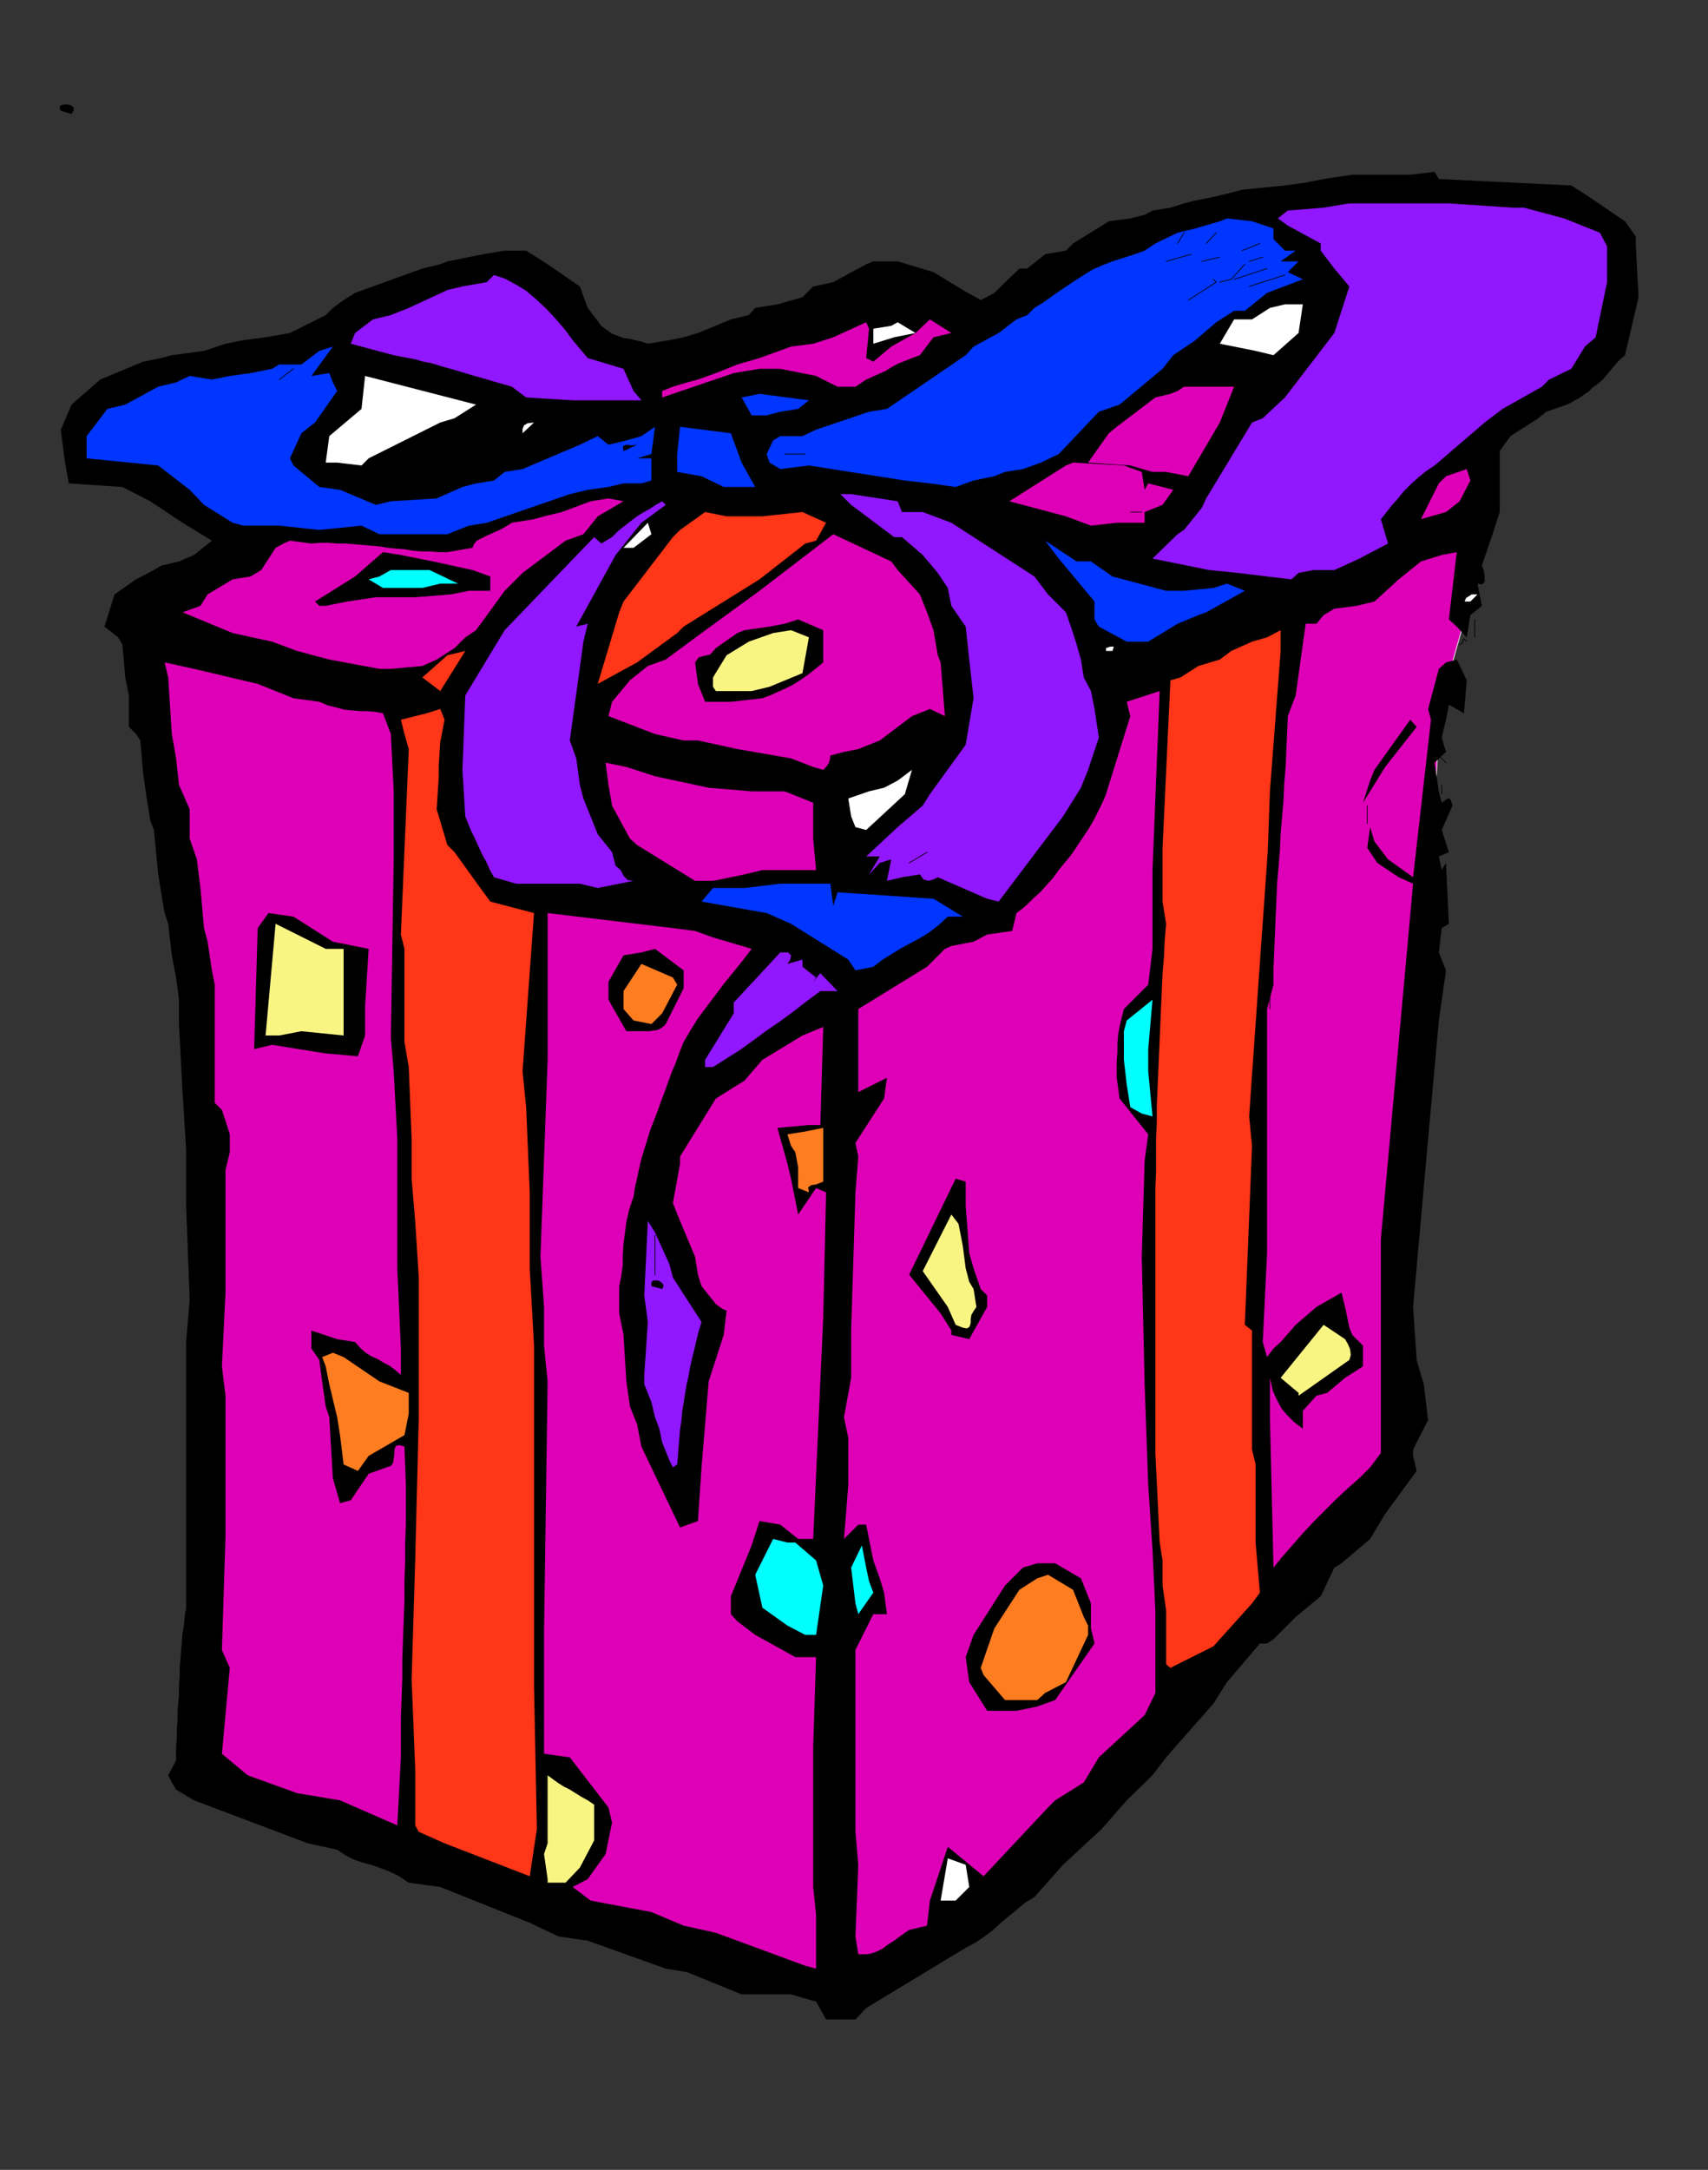 <?xml version="1.0" encoding="UTF-8" standalone="no"?>
<svg
   xmlns:dc="http://purl.org/dc/elements/1.1/"
   xmlns:cc="http://creativecommons.org/ns#"
   xmlns:rdf="http://www.w3.org/1999/02/22-rdf-syntax-ns#"
   xmlns:svg="http://www.w3.org/2000/svg"
   xmlns="http://www.w3.org/2000/svg"
   xmlns:sodipodi="http://sodipodi.sourceforge.net/DTD/sodipodi-0.dtd"
   xmlns:inkscape="http://www.inkscape.org/namespaces/inkscape"
   version="1.0"
   width="60.604mm"
   height="76.962mm"
   id="svg177"
   sodipodi:docname="AD003763.WMF">
  <rect width="100%" height="100%" fill="#333333" stroke="none"/>
  <sodipodi:namedview
     pagecolor="#ffffff"
     bordercolor="#666666"
     borderopacity="1"
     objecttolerance="10"
     gridtolerance="10"
     guidetolerance="10"
     inkscape:pageopacity="0"
     inkscape:pageshadow="2"
     inkscape:window-width="640"
     inkscape:window-height="480"
     id="namedview179" />
  <defs
     id="defs3">
    <pattern
       id="WMFhbasepattern"
       patternUnits="userSpaceOnUse"
       width="6"
       height="6"
       x="0"
       y="0" />
  </defs>
  <path
     style="fill:#de00b6;fill-rule:evenodd;fill-opacity:1;stroke:none;"
     d="  M 170.4,81.792   L 158.4,225.792   L 182.4,201.696   L 187.68,192.48   L 193.152,94.56   L 196.224,83.712   L 196.224,69.024   L 193.824,69.984   L 170.4,81.792  z "
     id="path5" />
  <path
     style="fill:none;stroke:#ffffff;stroke-width:0.096px;stroke-linecap:round;stroke-linejoin:round;stroke-miterlimit:4;stroke-dasharray:none;stroke-opacity:1;"
     d="  M 170.4,81.792   L 158.4,225.792   L 182.4,201.696   L 187.68,192.48   L 193.152,94.56   L 196.224,83.712   L 196.224,69.024   L 193.824,69.984   L 170.4,81.792  "
     id="path7" />
  <path
     style="fill:#000000;fill-rule:evenodd;fill-opacity:1;stroke:none;"
     d="  M 110.784,270.72   L 109.44,268.32   L 106.08,267.36   L 99.456,267.36   L 92.16,264.384   L 89.28,263.904   L 78.816,260.16   L 74.88,259.584   L 71.04,257.76   L 62.4,254.304   L 59.04,252.96   L 54.816,252.384   L 53.376,251.424   L 52.128,250.848   L 50.88,250.368   L 49.728,249.984   L 48.672,249.696   L 47.52,249.312   L 46.368,248.736   L 45.216,247.968   L 41.28,247.104   L 26.016,241.344   L 23.616,239.904   L 23.04,238.944   L 22.56,237.984   L 23.616,235.968   L 23.616,234.144   L 23.712,232.992   L 23.712,231.84   L 23.808,230.592   L 23.808,229.44   L 23.904,228.288   L 24,227.136   L 24,225.888   L 24.096,224.736   L 24.096,223.584   L 24.192,222.432   L 24.288,221.28   L 24.384,220.128   L 24.48,218.976   L 24.672,217.824   L 24.768,216.672   L 24.96,215.52   L 24.96,202.368   L 24.96,195.744   L 24.96,179.904   L 25.44,174.24   L 24.96,161.664   L 24.96,154.08   L 24.48,146.4   L 24,137.28   L 24,134.016   L 23.616,131.04   L 23.04,128.064   L 22.56,123.84   L 22.08,122.4   L 21.6,119.616   L 21.216,117.216   L 20.64,111.264   L 20.16,110.016   L 19.68,107.04   L 19.2,103.68   L 18.816,99.264   L 18.24,98.4   L 17.28,97.44   L 17.28,93.216   L 16.8,90.816   L 16.416,86.4   L 15.84,85.44   L 14.016,84   L 15.36,79.68   L 18.24,77.664   L 20.64,76.416   L 21.6,75.84   L 24,75.264   L 26.016,74.4   L 28.416,72.48   L 24.48,70.08   L 20.16,67.2   L 16.416,65.28   L 9.216,64.8   L 8.64,61.44   L 8.16,57.6   L 9.6,54.24   L 13.44,50.88   L 19.2,48.48   L 21.6,48   L 23.04,47.616   L 27.36,47.04   L 30.24,46.08   L 32.64,45.6   L 35.616,45.216   L 38.88,44.64   L 43.68,42.24   L 44.64,41.28   L 46.08,40.224   L 47.616,39.264   L 56.64,36   L 59.04,35.424   L 60,35.04   L 62.88,34.464   L 64.8,34.08   L 67.68,33.6   L 70.56,33.6   L 73.44,35.424   L 77.76,38.4   L 78.816,41.28   L 80.64,43.68   L 81.408,44.256   L 82.08,44.736   L 82.848,45.024   L 83.616,45.312   L 84.384,45.408   L 85.152,45.6   L 86.016,45.792   L 86.88,46.08   L 89.76,45.6   L 91.68,45.216   L 93.6,44.64   L 98.016,42.816   L 100.416,42.24   L 101.28,41.28   L 104.256,40.8   L 107.616,39.84   L 109.056,38.4   L 111.744,37.824   L 116.16,35.424   L 117.12,35.04   L 120.384,35.04   L 125.184,36.48   L 129.12,38.88   L 131.52,40.224   L 133.344,39.264   L 136.704,36   L 137.76,36   L 140.16,34.08   L 142.944,33.6   L 143.904,32.64   L 148.704,29.664   L 151.584,29.28   L 153.504,28.8   L 154.56,28.224   L 156.96,27.84   L 158.784,27.264   L 160.32,26.88   L 162.72,26.4   L 165.12,25.824   L 166.56,25.44   L 172.32,24.864   L 175.104,24.48   L 177.504,24   L 181.344,23.424   L 189.12,23.424   L 192.384,23.04   L 192.96,24   L 210.72,24.864   L 213.12,26.4   L 217.92,29.664   L 219.36,31.68   L 219.36,32.64   L 219.744,39.84   L 217.92,47.616   L 216.96,48.48   L 214.944,50.88   L 214.272,51.456   L 213.6,51.936   L 213.024,52.512   L 212.448,52.896   L 211.776,53.376   L 211.2,53.664   L 210.72,53.952   L 210.144,54.24   L 207.36,55.2   L 206.304,56.064   L 202.56,58.464   L 201.12,60.48   L 201.12,68.64   L 200.16,71.616   L 198.72,75.84   L 198.912,76.224   L 199.008,76.704   L 199.104,77.184   L 199.104,77.568   L 199.104,77.952   L 198.912,78.24   L 198.624,78.336   L 198.144,78.24   L 198.72,81.216   L 197.184,82.464   L 196.704,85.44   L 195.36,84   L 194.304,83.04   L 195.36,74.016   L 193.344,74.4   L 190.56,75.264   L 187.584,77.664   L 184.32,80.64   L 181.92,81.216   L 178.944,81.6   L 177.504,82.464   L 176.544,83.616   L 175.104,83.616   L 173.76,93.216   L 172.704,96   L 172.608,98.208   L 172.512,100.512   L 172.416,102.72   L 172.224,105.024   L 172.128,107.232   L 171.936,109.536   L 171.744,111.744   L 171.648,113.952   L 171.456,116.256   L 171.264,118.464   L 171.168,120.768   L 171.072,122.976   L 170.976,125.28   L 170.88,127.488   L 170.784,129.792   L 170.784,132   L 169.92,135.264   L 169.92,148.416   L 169.92,168   L 169.344,179.904   L 169.92,181.92   L 170.784,180.768   L 171.744,179.904   L 173.76,177.6   L 176.544,175.2   L 179.904,173.28   L 180.384,175.2   L 180.96,177.984   L 181.344,178.944   L 182.784,180.384   L 182.784,183.168   L 180.384,184.704   L 177.984,186.72   L 176.544,187.104   L 174.72,189.12   L 174.72,191.52   L 173.568,190.656   L 172.704,189.792   L 171.936,188.928   L 171.456,188.064   L 171.072,187.296   L 170.688,186.432   L 170.496,185.568   L 170.304,184.704   L 170.304,186.72   L 170.304,189.984   L 170.784,210.144   L 172.032,208.608   L 173.376,207.072   L 174.72,205.536   L 176.16,204   L 177.6,202.56   L 179.136,201.024   L 180.672,199.584   L 182.304,198.144   L 183.744,196.704   L 185.184,194.784   L 185.184,192.384   L 185.184,184.704   L 185.184,180.384   L 185.184,166.08   L 189.504,118.464   L 187.584,117.6   L 184.704,115.68   L 183.36,113.664   L 183.744,110.88   L 184.32,112.8   L 186.144,115.2   L 189.504,117.6   L 191.904,96.48   L 191.52,95.04   L 192.96,89.664   L 193.92,88.8   L 195.36,88.416   L 196.704,91.2   L 196.32,95.616   L 194.304,94.464   L 193.92,96.48   L 193.344,98.88   L 193.92,100.8   L 192.384,102.24   L 192.96,106.08   L 193.344,107.616   L 194.112,107.04   L 194.4,107.04   L 194.592,107.328   L 194.784,108   L 193.344,111.264   L 194.304,114.24   L 192.96,114.816   L 193.344,116.64   L 193.92,115.68   L 194.304,123.84   L 193.344,124.416   L 192.96,127.68   L 193.92,130.08   L 192.96,136.8   L 191.52,152.64   L 189.504,175.2   L 189.984,182.304   L 190.56,184.32   L 190.944,185.568   L 191.52,190.368   L 189.504,194.304   L 189.504,195.168   L 189.984,197.184   L 185.76,202.944   L 183.744,206.304   L 179.904,209.568   L 178.944,210.144   L 177.12,213.984   L 173.76,216.768   L 170.784,219.744   L 169.92,220.32   L 168.96,220.32   L 164.544,225.504   L 162.72,228.384   L 156.384,235.584   L 154.56,237.984   L 151.104,241.344   L 147.744,245.184   L 142.56,249.984   L 138.72,254.304   L 137.472,255.072   L 136.32,256.032   L 135.264,256.896   L 134.112,257.856   L 133.056,258.816   L 131.904,259.68   L 130.752,260.448   L 129.504,261.12   L 127.104,262.56   L 116.16,269.184   L 114.72,270.72   L 110.784,270.72  z "
     id="path9" />
  <path
     style="fill:#de00b6;fill-rule:evenodd;fill-opacity:1;stroke:none;"
     d="  M 108,263.52   L 96,259.104   L 91.68,258.144   L 87.36,256.32   L 79.2,254.784   L 76.8,252.96   L 78.816,251.904   L 81.216,248.544   L 82.08,244.32   L 81.6,242.304   L 76.416,235.584   L 72.96,235.104   L 72.96,232.32   L 72.96,227.52   L 72.96,218.784   L 73.44,185.184   L 72.96,180.384   L 72.96,175.2   L 72.48,168.48   L 73.44,142.08   L 73.44,139.68   L 73.44,122.4   L 90.24,124.416   L 93.216,124.8   L 95.616,125.664   L 100.8,127.2   L 99.552,128.832   L 98.304,130.368   L 97.056,131.904   L 95.904,133.44   L 94.752,134.976   L 93.6,136.512   L 92.64,138.048   L 91.68,139.68   L 91.104,141.12   L 90.624,142.464   L 90.048,143.808   L 89.568,145.152   L 89.088,146.496   L 88.608,147.744   L 88.128,149.088   L 87.648,150.336   L 87.168,151.584   L 86.784,152.832   L 86.4,154.08   L 86.016,155.328   L 85.728,156.576   L 85.44,157.92   L 85.152,159.168   L 84.96,160.416   L 84.384,162.144   L 84,163.776   L 83.808,165.312   L 83.616,166.752   L 83.52,168.192   L 83.52,169.536   L 83.328,170.976   L 83.04,172.416   L 83.04,176.064   L 83.616,178.944   L 84,185.184   L 84.48,188.544   L 85.44,190.944   L 86.016,193.92   L 91.2,204.768   L 93.6,203.904   L 94.08,196.704   L 95.04,185.184   L 97.056,178.944   L 97.44,175.68   L 97.152,175.584   L 96.768,175.392   L 96.384,175.104   L 96,174.816   L 94.08,172.416   L 93.6,170.88   L 93.216,168.48   L 91.2,163.68   L 90.24,161.28   L 91.2,156   L 91.2,155.04   L 96,147.264   L 99.84,144.864   L 102.24,142.08   L 107.616,138.816   L 110.4,137.664   L 110.016,150.816   L 108.48,150.816   L 104.256,151.2   L 105.6,156   L 106.08,158.016   L 107.04,162.816   L 109.44,159.264   L 110.784,159.84   L 110.4,176.64   L 109.056,206.304   L 107.04,206.304   L 104.64,204.384   L 101.856,203.904   L 100.8,207.168   L 98.016,213.984   L 98.016,216.384   L 98.88,217.344   L 101.28,219.168   L 106.656,222.144   L 109.44,222.144   L 109.056,234.144   L 109.056,235.968   L 109.056,245.568   L 109.056,249.504   L 109.056,252.96   L 109.44,256.704   L 109.44,263.904   L 108,263.52  z "
     id="path11" />
  <path
     style="fill:#de00b6;fill-rule:evenodd;fill-opacity:1;stroke:none;"
     d="  M 115.104,261.984   L 114.72,259.584   L 115.104,249.984   L 114.72,245.568   L 114.72,239.52   L 114.72,227.52   L 114.72,221.184   L 117.12,216.384   L 118.944,216.384   L 118.56,213.504   L 117.984,211.584   L 117.12,209.184   L 116.544,206.304   L 116.16,204.384   L 115.104,204.384   L 113.184,206.304   L 113.76,199.104   L 113.76,192.768   L 113.184,189.984   L 114.144,184.704   L 114.144,178.368   L 114.72,159.84   L 115.104,155.04   L 114.72,153.216   L 118.56,147.264   L 118.944,144.48   L 115.104,146.4   L 115.104,141.6   L 115.104,135.264   L 124.32,129.6   L 126.72,127.2   L 127.584,126.816   L 130.56,126.24   L 132.384,125.28   L 135.744,124.8   L 136.32,122.4   L 137.088,121.824   L 137.856,121.152   L 138.624,120.384   L 139.488,119.616   L 140.352,118.656   L 141.216,117.696   L 141.984,116.64   L 142.848,115.584   L 143.712,114.528   L 144.48,113.376   L 145.248,112.224   L 146.016,111.072   L 146.688,109.92   L 147.264,108.768   L 147.84,107.616   L 148.32,106.464   L 151.584,96   L 151.104,94.08   L 155.52,92.64   L 154.56,116.64   L 154.56,125.664   L 154.56,128.064   L 154.56,127.2   L 153.984,132   L 152.544,133.44   L 150.72,135.264   L 150.432,136.416   L 150.144,137.568   L 149.952,138.72   L 149.856,139.872   L 149.856,141.12   L 149.76,142.272   L 149.76,143.424   L 149.76,144.48   L 150.144,147.264   L 153.984,152.064   L 153.504,155.616   L 153.12,168.48   L 153.504,185.568   L 153.984,199.104   L 154.56,207.744   L 154.944,215.904   L 154.944,218.784   L 154.944,226.944   L 153.504,229.92   L 147.36,235.584   L 145.344,238.944   L 141.504,241.344   L 140.544,242.304   L 131.904,251.52   L 127.584,247.968   L 127.104,247.584   L 124.704,254.784   L 124.32,258.144   L 121.92,258.72   L 121.344,259.104   L 120.672,259.584   L 119.904,260.16   L 119.136,260.64   L 118.368,261.216   L 117.6,261.6   L 116.832,261.888   L 116.16,261.984   L 115.104,261.984  z "
     id="path13" />
  <path
     style="fill:#ffffff;fill-rule:evenodd;fill-opacity:1;stroke:none;"
     d="  M 126.144,254.784   L 127.104,249.12   L 129.504,249.984   L 129.984,252.96   L 128.16,254.784   L 126.144,254.784  z "
     id="path15" />
  <path
     style="fill:#f9f583;fill-rule:evenodd;fill-opacity:1;stroke:none;"
     d="  M 73.44,252.384   L 73.44,251.904   L 72.96,248.544   L 73.44,247.104   L 73.44,237.984   L 74.208,238.56   L 74.88,239.04   L 75.648,239.52   L 76.416,239.904   L 77.184,240.384   L 77.952,240.864   L 78.816,241.344   L 79.68,241.92   L 79.68,246.72   L 77.76,250.368   L 75.84,252.384   L 73.44,252.384  z "
     id="path17" />
  <path
     style="fill:#ff3617;fill-rule:evenodd;fill-opacity:1;stroke:none;"
     d="  M 71.04,251.52   L 59.616,247.104   L 56.16,245.568   L 55.68,244.704   L 55.68,237.12   L 55.2,225.12   L 55.68,209.184   L 56.16,189.984   L 56.16,178.368   L 56.16,171.264   L 55.68,163.68   L 55.2,158.016   L 55.2,152.64   L 54.816,143.04   L 54.24,139.68   L 54.24,130.464   L 54.24,127.2   L 53.76,125.28   L 54.816,100.416   L 54.24,98.4   L 53.76,96.48   L 57.216,95.616   L 59.04,95.04   L 59.616,96.48   L 59.328,98.016   L 59.04,99.456   L 58.944,100.992   L 58.848,102.528   L 58.848,104.064   L 58.752,105.504   L 58.656,107.04   L 58.56,108.48   L 60,113.28   L 60.96,114.24   L 64.416,119.04   L 65.76,120.864   L 71.616,122.4   L 70.08,143.616   L 70.56,148.416   L 71.04,159.84   L 71.04,164.64   L 71.04,170.016   L 71.616,180.384   L 71.616,197.184   L 71.616,208.32   L 71.616,225.984   L 72,245.184   L 71.04,251.52  z "
     id="path19" />
  <path
     style="fill:#de00b6;fill-rule:evenodd;fill-opacity:1;stroke:none;"
     d="  M 53.28,244.704   L 45.6,241.344   L 39.84,240.384   L 33.216,237.984   L 29.76,235.104   L 30.816,223.584   L 29.76,221.184   L 30.24,205.92   L 30.24,197.568   L 30.24,187.104   L 29.76,183.168   L 30.24,173.28   L 30.24,156.864   L 30.816,154.464   L 30.816,152.064   L 30.24,150.24   L 29.76,148.8   L 28.8,147.84   L 28.8,139.68   L 28.8,132   L 28.416,130.08   L 27.84,126.24   L 27.36,124.416   L 26.88,119.04   L 26.4,115.2   L 25.44,112.416   L 25.44,110.88   L 25.44,108.48   L 24,105.216   L 23.616,101.664   L 23.04,98.4   L 22.56,90.816   L 22.08,88.8   L 26.016,89.664   L 34.56,91.68   L 39.36,93.6   L 42.816,94.08   L 43.968,94.56   L 45.12,94.848   L 46.176,95.136   L 47.232,95.232   L 48.288,95.328   L 49.248,95.328   L 50.304,95.424   L 51.36,95.616   L 52.416,98.4   L 52.8,106.08   L 52.8,115.2   L 52.416,139.2   L 52.8,143.616   L 53.28,152.64   L 53.28,165.6   L 53.28,168   L 53.28,170.016   L 53.76,180.768   L 53.76,184.32   L 52.992,183.648   L 52.224,183.072   L 51.456,182.688   L 50.688,182.208   L 49.824,181.824   L 49.056,181.344   L 48.288,180.672   L 47.616,179.904   L 45.216,179.52   L 41.76,178.368   L 41.76,180.768   L 42.816,182.304   L 43.2,185.184   L 43.68,188.544   L 44.16,189.984   L 44.64,198.144   L 45.6,201.504   L 47.04,201.12   L 49.44,197.568   L 51.84,196.704   L 52.416,196.512   L 52.704,196.128   L 52.8,195.552   L 52.896,194.88   L 52.896,194.304   L 53.088,193.824   L 53.568,193.728   L 54.24,193.92   L 54.336,196.512   L 54.432,199.104   L 54.432,201.696   L 54.432,204.192   L 54.336,206.784   L 54.336,209.376   L 54.24,211.968   L 54.24,214.56   L 54.144,217.152   L 54.048,219.744   L 53.952,222.336   L 53.952,224.928   L 53.856,227.616   L 53.76,230.208   L 53.76,232.896   L 53.76,235.584   L 53.28,244.704  z "
     id="path21" />
  <path
     style="fill:#000000;fill-rule:evenodd;fill-opacity:1;stroke:none;"
     d="  M 134.304,229.344   L 132.384,229.344   L 129.984,225.504   L 129.504,222.144   L 130.56,219.168   L 134.784,212.544   L 137.184,210.144   L 139.104,209.568   L 141.504,209.568   L 144.96,211.584   L 145.92,213.984   L 146.304,214.944   L 146.304,218.304   L 146.784,220.32   L 141.504,227.904   L 139.104,228.768   L 136.32,229.344   L 134.304,229.344  z "
     id="path23" />
  <path
     style="fill:#ff7d21;fill-rule:evenodd;fill-opacity:1;stroke:none;"
     d="  M 134.784,227.904   L 131.904,224.544   L 131.52,223.584   L 133.344,218.304   L 136.704,213.12   L 139.104,211.584   L 140.544,211.104   L 143.904,213.12   L 145.344,216.768   L 145.92,217.92   L 145.92,219.168   L 142.944,225.504   L 140.16,226.944   L 139.104,227.904   L 136.704,227.904   L 134.784,227.904  z "
     id="path25" />
  <path
     style="fill:#ff3617;fill-rule:evenodd;fill-opacity:1;stroke:none;"
     d="  M 156.96,223.584   L 156.384,223.104   L 156.384,215.904   L 155.904,212.544   L 155.904,209.184   L 155.52,206.784   L 154.944,194.784   L 154.944,192.576   L 154.944,190.368   L 154.944,188.16   L 154.944,185.952   L 154.944,183.744   L 154.944,181.536   L 154.944,179.328   L 154.944,177.024   L 154.944,174.816   L 154.944,172.608   L 154.944,170.4   L 154.944,168.192   L 154.944,165.984   L 154.944,163.68   L 154.944,161.472   L 154.944,159.264   L 155.04,157.056   L 155.04,154.848   L 155.04,152.64   L 155.136,150.336   L 155.136,148.128   L 155.232,145.92   L 155.328,143.712   L 155.424,141.504   L 155.52,139.296   L 155.616,137.088   L 155.712,134.88   L 155.808,132.672   L 155.904,130.464   L 156.096,128.256   L 156.192,126.048   L 156.384,123.84   L 155.904,120.864   L 155.904,113.664   L 156.96,91.2   L 158.304,90.816   L 160.704,89.28   L 163.584,88.416   L 165.12,87.264   L 167.904,86.016   L 169.92,85.44   L 171.744,84.48   L 171.744,87.264   L 170.304,106.08   L 170.208,108.768   L 170.112,111.456   L 170.016,114.144   L 169.824,116.928   L 169.632,119.616   L 169.44,122.304   L 169.248,124.992   L 169.056,127.68   L 168.864,130.464   L 168.672,133.152   L 168.48,135.936   L 168.288,138.624   L 168.096,141.408   L 167.904,144.096   L 167.712,146.88   L 167.52,149.664   L 167.904,153.6   L 166.944,177.6   L 167.904,178.368   L 167.904,194.304   L 168.384,196.32   L 168.384,206.784   L 168.96,213.504   L 167.904,214.944   L 162.72,220.704   L 156.96,223.584  z "
     id="path27" />
  <path
     style="fill:#00ffff;fill-rule:evenodd;fill-opacity:1;stroke:none;"
     d="  M 108,219.168   L 105.6,217.92   L 102.24,215.52   L 101.28,211.104   L 103.68,206.304   L 105.6,206.784   L 106.656,206.784   L 109.44,209.184   L 110.4,212.544   L 109.44,219.168   L 108,219.168  z "
     id="path29" />
  <path
     style="fill:#00ffff;fill-rule:evenodd;fill-opacity:1;stroke:none;"
     d="  M 115.104,216.384   L 114.72,214.944   L 114.144,210.144   L 115.584,207.168   L 116.16,210.144   L 116.544,211.968   L 117.12,213.504   L 115.104,216.384  z "
     id="path31" />
  <path
     style="fill:#ff7d21;fill-rule:evenodd;fill-opacity:1;stroke:none;"
     d="  M 46.08,196.32   L 45.6,192.384   L 45.216,189.984   L 44.64,187.584   L 44.16,185.568   L 43.68,183.168   L 43.2,181.92   L 44.64,181.344   L 46.08,181.92   L 50.88,185.184   L 54.816,186.72   L 54.816,189.504   L 54.24,192.384   L 49.44,195.168   L 48,197.184   L 46.08,196.32  z "
     id="path33" />
  <path
     style="fill:#9117ff;fill-rule:evenodd;fill-opacity:1;stroke:none;"
     d="  M 90.24,196.704   L 89.76,195.744   L 88.8,193.344   L 88.416,191.52   L 87.84,189.984   L 87.36,187.968   L 86.4,185.568   L 86.4,184.32   L 86.88,177.216   L 86.4,173.664   L 86.88,163.68   L 87.84,165.216   L 89.76,169.44   L 90.24,171.264   L 94.08,177.216   L 93.696,178.464   L 93.408,179.616   L 93.12,180.864   L 92.832,182.016   L 92.544,183.264   L 92.352,184.416   L 92.064,185.664   L 91.872,186.816   L 91.68,188.064   L 91.488,189.216   L 91.392,190.368   L 91.2,191.616   L 91.104,192.768   L 91.008,193.92   L 90.912,195.168   L 90.816,196.32   L 90.24,196.704  z "
     id="path35" />
  <path
     style="fill:#f9f583;fill-rule:evenodd;fill-opacity:1;stroke:none;"
     d="  M 174.144,187.104   L 174.144,186.72   L 171.744,184.704   L 177.504,177.6   L 180.384,179.52   L 180.768,180.192   L 181.056,180.864   L 181.152,181.632   L 180.96,182.304   L 174.144,187.104  z "
     id="path37" />
  <path
     style="fill:#000000;fill-rule:evenodd;fill-opacity:1;stroke:none;"
     d="  M 127.584,178.944   L 127.584,178.368   L 126.144,176.064   L 121.92,170.88   L 128.16,158.016   L 129.504,158.4   L 129.504,161.664   L 129.984,168   L 130.56,170.016   L 131.52,172.8   L 132.384,173.664   L 132.384,175.2   L 129.984,179.52   L 127.584,178.944  z "
     id="path39" />
  <path
     style="fill:#f9f583;fill-rule:evenodd;fill-opacity:1;stroke:none;"
     d="  M 128.16,177.6   L 127.104,175.2   L 123.744,170.4   L 127.584,162.816   L 128.544,164.064   L 129.12,167.04   L 129.504,170.016   L 129.984,171.84   L 130.56,172.8   L 130.944,175.2   L 130.56,175.776   L 130.272,176.256   L 130.176,176.832   L 130.176,177.312   L 130.08,177.696   L 129.984,177.888   L 129.696,178.08   L 129.12,177.984   L 128.16,177.6  z "
     id="path41" />
  <path
     style="fill:#000000;fill-rule:evenodd;fill-opacity:1;stroke:none;"
     d="  M 87.36,172.416   L 87.36,171.936   L 87.552,171.648   L 87.84,171.648   L 88.224,171.648   L 88.608,171.84   L 88.896,172.128   L 88.992,172.416   L 88.8,172.8   L 87.36,172.416  z "
     id="path43" />
  <path
     style="fill:#ff7d21;fill-rule:evenodd;fill-opacity:1;stroke:none;"
     d="  M 107.04,159.264   L 107.04,156.48   L 106.656,154.464   L 106.08,153.6   L 105.6,152.064   L 108,151.68   L 110.4,151.2   L 110.4,158.4   L 109.44,158.784   L 108.768,158.88   L 108.384,159.168   L 108.48,159.84   L 107.04,159.264  z "
     id="path45" />
  <path
     style="fill:#ffffff;fill-rule:evenodd;fill-opacity:1;stroke:none;"
     d="  M 114.72,150.816   L 115.584,147.264   L 114.72,150.816  z "
     id="path47" />
  <path
     style="fill:#00ffff;fill-rule:evenodd;fill-opacity:1;stroke:none;"
     d="  M 153.12,149.28   L 151.584,148.416   L 151.104,145.44   L 150.72,142.08   L 150.72,138.24   L 151.104,136.8   L 154.56,134.016   L 153.984,140.64   L 153.984,143.616   L 154.56,149.664   L 153.12,149.28  z "
     id="path49" />
  <path
     style="fill:#9117ff;fill-rule:evenodd;fill-opacity:1;stroke:none;"
     d="  M 94.56,143.04   L 94.56,142.08   L 98.4,135.84   L 98.4,134.4   L 104.64,127.68   L 105.696,127.68   L 106.08,128.064   L 105.984,128.64   L 105.6,129.216   L 107.616,128.64   L 107.616,129.6   L 109.44,131.04   L 109.056,131.616   L 110.016,130.464   L 112.32,132.864   L 110.016,132.864   L 108.192,134.208   L 106.464,135.552   L 104.64,136.896   L 102.816,138.144   L 100.992,139.488   L 99.264,140.736   L 97.44,141.888   L 95.616,143.04   L 94.56,143.04  z "
     id="path51" />
  <path
     style="fill:#000000;fill-rule:evenodd;fill-opacity:1;stroke:none;"
     d="  M 43.68,141.216   L 36.48,140.064   L 34.08,140.64   L 34.56,124.416   L 36,122.4   L 39.36,122.88   L 44.64,126.24   L 49.44,127.2   L 48.96,134.88   L 48.96,138.816   L 48,141.6   L 43.68,141.216  z "
     id="path53" />
  <path
     style="fill:#f9f583;fill-rule:evenodd;fill-opacity:1;stroke:none;"
     d="  M 35.616,138.816   L 36.96,123.84   L 43.68,127.2   L 46.08,127.2   L 46.08,131.616   L 46.08,138.816   L 40.416,138.24   L 37.44,138.816   L 35.616,138.816  z "
     id="path55" />
  <path
     style="fill:#000000;fill-rule:evenodd;fill-opacity:1;stroke:none;"
     d="  M 85.44,138.24   L 84,138.24   L 82.08,134.88   L 81.6,134.016   L 81.6,131.616   L 83.616,128.064   L 86.016,127.68   L 87.84,127.2   L 91.68,130.08   L 91.68,132.48   L 89.28,137.28   L 88.992,137.568   L 88.608,137.856   L 88.224,138.048   L 87.84,138.144   L 87.552,138.144   L 87.168,138.24   L 86.784,138.24   L 86.4,138.24   L 85.44,138.24  z "
     id="path57" />
  <path
     style="fill:#ff7d21;fill-rule:evenodd;fill-opacity:1;stroke:none;"
     d="  M 84.96,136.8   L 83.616,135.264   L 83.616,132.864   L 86.016,129.216   L 90.24,131.04   L 90.816,132   L 88.8,135.84   L 87.36,137.28   L 84.96,136.8  z "
     id="path59" />
  <path
     style="fill:#ffffff;fill-rule:evenodd;fill-opacity:1;stroke:none;"
     d="  M 101.28,129.6   L 103.68,127.68   L 101.28,129.6  z "
     id="path61" />
  <path
     style="fill:#0036ff;fill-rule:evenodd;fill-opacity:1;stroke:none;"
     d="  M 114.72,130.08   L 113.76,128.64   L 106.08,123.84   L 102.816,122.4   L 94.08,120.864   L 95.616,119.04   L 99.84,119.04   L 104.64,118.464   L 111.36,118.464   L 111.744,121.44   L 112.32,119.616   L 125.184,120.48   L 129.12,122.88   L 127.104,122.88   L 125.856,124.032   L 124.608,124.992   L 123.36,125.76   L 122.112,126.432   L 120.864,127.104   L 119.616,127.872   L 118.368,128.64   L 117.12,129.6   L 114.72,130.08  z "
     id="path63" />
  <path
     style="fill:#9117ff;fill-rule:evenodd;fill-opacity:1;stroke:none;"
     d="  M 132.384,120.48   L 125.76,117.6   L 125.184,117.888   L 124.512,118.08   L 123.84,117.888   L 123.36,117.216   L 120.96,117.6   L 118.944,118.08   L 119.52,115.2   L 117.984,115.68   L 116.544,117.216   L 117.984,114.816   L 116.16,114.816   L 120.384,110.88   L 123.744,108   L 124.704,106.464   L 129.504,99.84   L 130.56,93.6   L 129.984,88.416   L 129.504,84   L 127.584,81.216   L 127.104,78.816   L 125.76,76.8   L 123.744,74.4   L 120.96,72   L 119.904,72   L 114.144,67.68   L 112.704,66.24   L 114.144,66.24   L 120.384,67.2   L 120.96,68.64   L 123.744,68.64   L 127.584,70.08   L 138.72,77.28   L 140.544,79.68   L 142.944,82.08   L 143.904,84.864   L 144.384,86.4   L 144.96,88.416   L 145.344,90.816   L 146.304,92.64   L 146.784,95.04   L 147.36,98.88   L 145.92,103.2   L 144.96,105.6   L 142.56,109.44   L 133.92,120.864   L 132.384,120.48  z "
     id="path65" />
  <path
     style="fill:#9117ff;fill-rule:evenodd;fill-opacity:1;stroke:none;"
     d="  M 80.16,119.04   L 77.76,118.464   L 69.216,118.464   L 66.24,117.6   L 65.664,116.544   L 65.184,115.488   L 64.608,114.432   L 64.128,113.376   L 63.648,112.32   L 63.168,111.36   L 62.784,110.4   L 62.4,109.44   L 62.016,103.2   L 62.4,93.216   L 67.68,84.48   L 79.68,72   L 80.64,72.864   L 82.08,72   L 82.944,71.136   L 83.808,70.464   L 84.672,69.792   L 85.44,69.216   L 86.208,68.736   L 87.072,68.256   L 87.936,67.68   L 88.8,67.2   L 89.28,67.68   L 86.016,70.08   L 82.56,74.4   L 77.28,84   L 78.816,83.616   L 78.24,86.016   L 76.416,99.264   L 77.28,101.664   L 77.76,105.216   L 78.24,107.04   L 80.16,111.84   L 82.08,114.24   L 82.56,116.064   L 83.232,116.64   L 83.616,117.408   L 84.192,117.984   L 84.96,118.08   L 80.16,119.04  z "
     id="path67" />
  <path
     style="fill:#de00b6;fill-rule:evenodd;fill-opacity:1;stroke:none;"
     d="  M 93.216,118.08   L 85.44,113.28   L 84.48,112.416   L 82.08,108   L 81.6,105.216   L 81.216,102.24   L 84,102.816   L 87.84,104.064   L 95.04,105.6   L 100.8,106.08   L 105.216,106.08   L 109.056,107.616   L 109.056,112.416   L 109.44,116.64   L 102.24,116.64   L 99.84,117.216   L 98.016,117.6   L 95.616,118.08   L 93.216,118.08  z "
     id="path69" />
  <path
     style="fill:#ffffff;fill-rule:evenodd;fill-opacity:1;stroke:none;"
     d="  M 114.72,110.88   L 114.144,109.44   L 113.76,107.04   L 116.544,106.08   L 118.56,105.6   L 120.384,104.64   L 122.304,103.2   L 121.344,106.464   L 116.16,111.264   L 114.72,110.88  z "
     id="path71" />
  <path
     style="fill:#000000;fill-rule:evenodd;fill-opacity:1;stroke:none;"
     d="  M 182.784,107.616   L 183.744,104.64   L 184.32,103.2   L 189.12,96.48   L 189.984,97.44   L 185.76,102.816   L 182.784,107.616  z "
     id="path73" />
  <path
     style="fill:#de00b6;fill-rule:evenodd;fill-opacity:1;stroke:none;"
     d="  M 109.056,102.816   L 106.08,101.664   L 98.88,100.416   L 93.6,99.264   L 91.68,99.264   L 87.84,98.4   L 81.6,96   L 82.08,94.08   L 84.48,91.2   L 86.88,89.28   L 89.28,88.416   L 94.08,84.864   L 101.856,79.2   L 111.744,71.616   L 119.52,75.264   L 120.384,76.416   L 123.36,79.68   L 124.32,82.08   L 125.184,84.48   L 125.76,87.84   L 126.144,88.8   L 126.72,96   L 124.704,95.04   L 122.304,96   L 117.984,99.264   L 115.104,100.416   L 113.184,100.8   L 111.36,101.28   L 111.264,101.952   L 111.072,102.432   L 110.688,102.912   L 110.4,103.2   L 109.056,102.816  z "
     id="path75" />
  <path
     style="fill:#000000;fill-rule:evenodd;fill-opacity:1;stroke:none;"
     d="  M 94.56,94.08   L 93.6,91.68   L 93.216,88.8   L 93.696,88.128   L 94.368,87.936   L 95.232,87.744   L 96,86.88   L 98.88,84.864   L 99.84,84.48   L 103.2,84   L 105.216,83.616   L 107.04,83.04   L 110.4,84.48   L 110.4,88.8   L 109.344,89.664   L 108.384,90.432   L 107.424,91.104   L 106.368,91.776   L 105.408,92.256   L 104.352,92.736   L 103.296,93.216   L 102.24,93.6   L 98.016,94.08   L 94.56,94.08  z "
     id="path77" />
  <path
     style="fill:#ff3617;fill-rule:evenodd;fill-opacity:1;stroke:none;"
     d="  M 59.04,92.64   L 56.64,90.816   L 60,87.84   L 62.4,87.264   L 59.04,92.64  z "
     id="path79" />
  <path
     style="fill:#f9f583;fill-rule:evenodd;fill-opacity:1;stroke:none;"
     d="  M 96,92.64   L 95.616,92.064   L 95.616,90.816   L 97.44,87.84   L 100.416,86.016   L 103.68,84.864   L 106.08,84.48   L 108.48,85.44   L 107.616,90.24   L 103.2,92.064   L 100.8,92.64   L 96,92.64  z "
     id="path81" />
  <path
     style="fill:#ff3617;fill-rule:evenodd;fill-opacity:1;stroke:none;"
     d="  M 80.16,91.68   L 83.04,82.08   L 83.616,80.64   L 90.24,72   L 91.2,71.04   L 93.216,69.6   L 94.56,68.64   L 97.44,69.216   L 102.24,69.216   L 107.616,68.64   L 110.784,70.08   L 109.44,72.48   L 108,72.864   L 101.856,77.664   L 91.68,84   L 90.816,84.864   L 85.44,88.8   L 80.16,91.68  z "
     id="path83" />
  <path
     style="fill:#de00b6;fill-rule:evenodd;fill-opacity:1;stroke:none;"
     d="  M 50.88,89.664   L 44.16,88.416   L 39.84,87.264   L 36.48,86.016   L 31.2,84.864   L 24.48,82.08   L 26.88,81.216   L 27.84,79.68   L 31.2,77.664   L 33.6,77.28   L 35.04,76.416   L 36.96,73.44   L 38.016,72.864   L 38.88,72.48   L 41.76,72.864   L 42.912,72.768   L 44.064,72.768   L 45.216,72.864   L 46.368,72.864   L 47.52,72.96   L 48.672,73.056   L 49.728,73.152   L 50.88,73.248   L 52.032,73.44   L 53.088,73.536   L 54.24,73.632   L 55.392,73.824   L 56.544,73.92   L 57.696,73.92   L 58.848,74.016   L 60,74.016   L 63.36,73.44   L 63.552,72.96   L 63.936,72.48   L 64.512,72.192   L 65.28,71.808   L 66.144,71.424   L 67.008,71.04   L 67.872,70.56   L 68.64,70.08   L 71.616,69.6   L 72.96,69.216   L 75.36,68.64   L 79.2,67.2   L 81.6,66.816   L 83.616,67.2   L 80.16,69.216   L 78.24,71.616   L 75.84,72.48   L 70.08,76.8   L 67.68,79.2   L 63.84,84.48   L 62.4,85.44   L 60.96,86.88   L 58.56,88.416   L 56.64,89.28   L 52.416,89.664   L 50.88,89.664  z "
     id="path85" />
  <path
     style="fill:#ffffff;fill-rule:evenodd;fill-opacity:1;stroke:none;"
     d="  M 148.32,87.264   L 148.32,86.88   L 148.896,86.688   L 149.376,86.688   L 149.184,87.264   L 148.32,87.264  z "
     id="path87" />
  <path
     style="fill:#0036ff;fill-rule:evenodd;fill-opacity:1;stroke:none;"
     d="  M 151.104,86.016   L 147.36,84   L 146.784,83.04   L 146.784,80.64   L 141.984,74.88   L 140.16,72.48   L 144.384,75.264   L 146.304,75.264   L 149.184,77.28   L 156.384,79.2   L 158.784,79.2   L 162.72,78.816   L 164.544,78.24   L 166.944,79.2   L 161.76,82.08   L 160.704,82.464   L 157.92,83.616   L 153.984,86.016   L 151.104,86.016  z "
     id="path89" />
  <path
     style="fill:#000000;fill-rule:evenodd;fill-opacity:1;stroke:none;"
     d="  M 78.24,83.616   L 78.24,83.616   L 78.24,83.616   L 78.24,83.616   L 78.24,83.616  z "
     id="path91" />
  <path
     style="fill:#000000;fill-rule:evenodd;fill-opacity:1;stroke:none;"
     d="  M 42.816,81.216   L 42.24,80.64   L 47.616,77.28   L 51.36,74.016   L 53.76,74.4   L 58.08,75.264   L 63.36,76.416   L 65.76,77.28   L 65.76,79.2   L 62.88,79.2   L 60.48,79.68   L 55.68,80.064   L 50.4,80.064   L 46.56,80.64   L 43.68,81.216   L 42.816,81.216  z "
     id="path93" />
  <path
     style="fill:#ffffff;fill-rule:evenodd;fill-opacity:1;stroke:none;"
     d="  M 197.184,80.64   L 196.416,80.64   L 196.608,80.16   L 197.376,79.68   L 198.144,79.68   L 197.184,80.64  z "
     id="path95" />
  <path
     style="fill:#00ffff;fill-rule:evenodd;fill-opacity:1;stroke:none;"
     d="  M 51.36,78.816   L 49.44,77.664   L 50.88,77.28   L 52.416,76.416   L 57.6,76.416   L 61.44,78.24   L 59.04,78.24   L 56.64,78.816   L 51.36,78.816  z "
     id="path97" />
  <path
     style="fill:#9117ff;fill-rule:evenodd;fill-opacity:1;stroke:none;"
     d="  M 169.92,77.28   L 165.984,76.8   L 162.144,76.416   L 154.56,74.88   L 157.92,71.616   L 158.784,71.04   L 161.184,68.064   L 161.76,66.816   L 167.904,56.64   L 169.344,56.064   L 172.32,53.28   L 178.944,44.64   L 180.96,38.4   L 178.944,36   L 177.12,33.6   L 177.12,32.64   L 172.704,30.24   L 171.36,29.28   L 172.704,28.224   L 177.504,27.84   L 180.96,27.264   L 192.96,27.264   L 194.4,27.264   L 195.744,27.36   L 197.184,27.456   L 198.624,27.552   L 200.064,27.648   L 201.504,27.744   L 202.944,27.84   L 204.384,27.84   L 209.76,29.28   L 214.56,31.2   L 215.52,33.024   L 215.52,37.824   L 213.984,45.216   L 212.544,46.464   L 210.72,49.44   L 207.744,50.88   L 206.784,51.84   L 201.504,54.816   L 199.104,56.64   L 192.384,62.4   L 191.232,63.168   L 190.176,64.032   L 189.216,64.896   L 188.256,65.856   L 187.488,66.816   L 186.624,67.776   L 185.952,68.64   L 185.184,69.6   L 186.144,72.864   L 182.304,74.88   L 178.944,76.416   L 176.16,76.416   L 174.144,76.8   L 173.184,77.664   L 169.92,77.28  z "
     id="path99" />
  <path
     style="fill:#ffffff;fill-rule:evenodd;fill-opacity:1;stroke:none;"
     d="  M 83.616,73.44   L 86.88,70.08   L 87.36,71.616   L 84.96,73.44   L 83.616,73.44  z "
     id="path101" />
  <path
     style="fill:#ffffff;fill-rule:evenodd;fill-opacity:1;stroke:none;"
     d="  M 195.744,72.48   L 196.704,72.864   L 195.744,72.48  z "
     id="path103" />
  <path
     style="fill:#0036ff;fill-rule:evenodd;fill-opacity:1;stroke:none;"
     d="  M 50.88,71.616   L 48.48,70.464   L 42.816,71.04   L 37.44,70.464   L 32.64,70.464   L 31.2,70.08   L 27.36,67.68   L 25.44,65.664   L 21.216,62.4   L 11.616,61.44   L 11.616,58.464   L 14.4,54.816   L 16.8,54.24   L 21.216,51.84   L 23.616,51.264   L 25.44,50.4   L 28.416,50.88   L 30.816,50.4   L 33.6,50.016   L 36.48,49.44   L 37.44,48.864   L 40.416,48.864   L 42.816,47.04   L 44.64,46.464   L 41.76,50.4   L 44.16,50.016   L 44.64,51.264   L 45.216,52.416   L 42.24,56.64   L 40.416,58.08   L 38.88,61.44   L 39.36,62.4   L 42.816,65.28   L 45.6,65.664   L 50.4,67.68   L 52.416,67.2   L 58.56,66.816   L 62.016,65.28   L 63.84,64.8   L 66.24,64.416   L 67.68,63.264   L 70.08,62.88   L 77.76,59.616   L 80.16,58.464   L 81.6,59.616   L 84,59.04   L 86.016,58.464   L 87.84,57.216   L 87.36,60.864   L 85.44,61.44   L 87.36,61.44   L 87.36,64.416   L 86.016,64.8   L 83.616,64.8   L 81.6,65.28   L 78.816,65.664   L 76.416,66.24   L 65.28,70.08   L 62.88,70.464   L 60,71.616   L 50.88,71.616  z "
     id="path105" />
  <path
     style="fill:#de00b6;fill-rule:evenodd;fill-opacity:1;stroke:none;"
     d="  M 146.304,70.464   L 142.944,69.216   L 135.36,67.2   L 142.944,62.4   L 143.904,62.016   L 150.72,62.4   L 153.12,63.264   L 153.504,65.664   L 153.984,64.8   L 157.344,65.664   L 155.904,67.68   L 153.504,68.64   L 153.504,70.08   L 149.76,70.08   L 146.304,70.464  z "
     id="path107" />
  <path
     style="fill:#de00b6;fill-rule:evenodd;fill-opacity:1;stroke:none;"
     d="  M 190.56,69.6   L 192.96,64.8   L 193.92,63.84   L 196.704,62.88   L 197.184,64.416   L 195.744,67.2   L 193.92,68.64   L 190.56,69.6  z "
     id="path109" />
  <path
     style="fill:#0036ff;fill-rule:evenodd;fill-opacity:1;stroke:none;"
     d="  M 97.056,65.28   L 94.08,63.84   L 90.816,63.264   L 90.816,60.864   L 91.2,57.216   L 98.016,58.08   L 99.456,62.016   L 101.28,65.28   L 98.016,65.28   L 97.056,65.28  z "
     id="path111" />
  <path
     style="fill:#0036ff;fill-rule:evenodd;fill-opacity:1;stroke:none;"
     d="  M 124.704,64.8   L 121.344,64.416   L 108.48,62.4   L 104.64,62.88   L 103.2,62.016   L 102.816,60.864   L 103.68,59.04   L 104.64,58.464   L 107.616,58.464   L 109.44,57.6   L 116.544,55.2   L 118.944,54.816   L 129.504,47.616   L 130.56,46.464   L 133.92,44.64   L 136.32,42.816   L 137.76,42.24   L 138.72,41.28   L 139.968,40.512   L 141.312,39.552   L 142.56,38.688   L 144,37.728   L 145.344,36.864   L 146.592,36.096   L 147.936,35.52   L 149.184,35.04   L 152.16,34.08   L 153.504,33.6   L 154.944,32.64   L 157.92,31.2   L 160.32,30.624   L 163.584,29.664   L 164.544,29.28   L 167.904,29.664   L 170.784,30.624   L 170.784,32.064   L 172.32,33.6   L 173.76,33.6   L 171.744,35.04   L 174.144,35.04   L 172.704,36.48   L 174.72,37.44   L 169.92,39.264   L 166.944,41.664   L 165.504,41.664   L 163.104,43.2   L 160.32,45.6   L 157.344,47.616   L 155.904,49.44   L 150.144,54.24   L 147.36,55.2   L 141.984,60.864   L 139.584,62.016   L 137.184,62.88   L 134.784,63.264   L 133.344,63.84   L 130.56,64.416   L 128.16,65.28   L 124.704,64.8  z "
     id="path113" />
  <path
     style="fill:#de00b6;fill-rule:evenodd;fill-opacity:1;stroke:none;"
     d="  M 156.384,63.264   L 154.56,63.264   L 151.584,62.4   L 145.92,62.016   L 148.704,58.08   L 149.76,57.216   L 154.944,53.28   L 156.96,52.8   L 157.92,52.416   L 158.784,51.84   L 165.504,51.84   L 163.584,56.64   L 159.36,63.84   L 156.384,63.264  z "
     id="path115" />
  <path
     style="fill:#ffffff;fill-rule:evenodd;fill-opacity:1;stroke:none;"
     d="  M 45.216,62.016   L 43.68,62.016   L 44.16,58.464   L 48.48,54.816   L 48.96,50.4   L 63.84,54.24   L 60.96,56.064   L 59.04,56.64   L 49.44,61.44   L 48.48,62.4   L 45.216,62.016  z "
     id="path117" />
  <path
     style="fill:#000000;fill-rule:evenodd;fill-opacity:1;stroke:none;"
     d="  M 83.616,60.48   L 83.52,59.808   L 84,59.616   L 84.672,59.712   L 85.44,59.616   L 83.616,60.48  z "
     id="path119" />
  <path
     style="fill:#ffffff;fill-rule:evenodd;fill-opacity:1;stroke:none;"
     d="  M 70.08,58.08   L 70.08,57.504   L 70.272,57.024   L 70.752,56.736   L 71.616,56.64   L 70.08,58.08  z "
     id="path121" />
  <path
     style="fill:#0036ff;fill-rule:evenodd;fill-opacity:1;stroke:none;"
     d="  M 100.8,55.68   L 99.456,53.28   L 101.856,52.8   L 108.48,53.664   L 107.04,54.816   L 104.64,55.2   L 102.816,55.68   L 100.8,55.68  z "
     id="path123" />
  <path
     style="fill:#9117ff;fill-rule:evenodd;fill-opacity:1;stroke:none;"
     d="  M 76.8,53.664   L 70.56,53.28   L 68.64,51.84   L 67.68,51.552   L 66.624,51.264   L 65.664,50.976   L 64.704,50.688   L 63.648,50.4   L 62.688,50.112   L 61.728,49.824   L 60.768,49.536   L 59.712,49.248   L 58.752,48.96   L 57.792,48.672   L 56.736,48.48   L 55.776,48.192   L 54.816,48   L 53.76,47.808   L 52.8,47.616   L 47.04,46.08   L 47.616,44.64   L 50.016,42.816   L 52.416,42.24   L 54.816,41.28   L 60,38.88   L 62.016,38.4   L 65.28,37.824   L 66.24,36.864   L 67.68,37.344   L 69.12,38.112   L 70.56,38.976   L 71.904,40.128   L 73.248,41.376   L 74.496,42.72   L 75.744,44.16   L 76.8,45.6   L 78.816,48   L 83.616,49.44   L 84.96,52.416   L 86.016,53.664   L 82.08,53.664   L 76.8,53.664  z "
     id="path125" />
  <path
     style="fill:#de00b6;fill-rule:evenodd;fill-opacity:1;stroke:none;"
     d="  M 88.8,53.28   L 88.8,52.416   L 90.24,51.84   L 92.16,51.264   L 93.6,50.88   L 96,50.016   L 98.88,48.864   L 101.856,48   L 106.08,46.464   L 109.056,46.08   L 111.744,45.216   L 116.16,43.2   L 116.544,44.064   L 116.16,48   L 117.12,48.48   L 119.52,46.464   L 122.784,44.64   L 124.704,42.816   L 127.584,44.64   L 125.184,45.216   L 123.36,47.616   L 122.304,48   L 121.344,48.384   L 120.384,48.768   L 119.52,49.248   L 118.752,49.728   L 117.888,50.112   L 117.024,50.496   L 116.16,50.88   L 114.72,51.84   L 112.32,51.84   L 109.44,50.4   L 104.64,49.44   L 101.856,49.44   L 98.4,50.016   L 88.8,53.28  z "
     id="path127" />
  <path
     style="fill:#ffffff;fill-rule:evenodd;fill-opacity:1;stroke:none;"
     d="  M 170.784,47.616   L 168.384,47.04   L 163.584,46.08   L 165.504,42.816   L 167.904,42.816   L 170.304,41.28   L 172.32,40.8   L 174.72,40.8   L 174.144,44.64   L 170.784,47.616  z "
     id="path129" />
  <path
     style="fill:#ffffff;fill-rule:evenodd;fill-opacity:1;stroke:none;"
     d="  M 117.12,46.08   L 117.12,44.064   L 119.52,43.68   L 120.384,43.2   L 122.784,44.64   L 119.904,45.216   L 117.12,46.08  z "
     id="path131" />
  <path
     style="fill:#000000;fill-rule:evenodd;fill-opacity:1;stroke:none;"
     d="  M 8.16,14.88   L 7.968,14.4   L 8.16,14.112   L 8.544,14.016   L 9.024,14.016   L 9.504,14.112   L 9.888,14.4   L 9.888,14.784   L 9.6,15.264   L 8.16,14.88  z "
     id="path133" />
  <path
     style="fill:none;stroke:#000000;stroke-width:0.096px;stroke-linecap:round;stroke-linejoin:round;stroke-miterlimit:4;stroke-dasharray:none;stroke-opacity:1;"
     d="  M 87.84,170.88   L 87.84,165.6  "
     id="path135" />
  <path
     style="fill:none;stroke:#000000;stroke-width:0.096px;stroke-linecap:round;stroke-linejoin:round;stroke-miterlimit:4;stroke-dasharray:none;stroke-opacity:1;"
     d="  M 170.304,135.264   L 170.304,132.864  "
     id="path137" />
  <path
     style="fill:none;stroke:#000000;stroke-width:0.096px;stroke-linecap:round;stroke-linejoin:round;stroke-miterlimit:4;stroke-dasharray:none;stroke-opacity:1;"
     d="  M 121.92,115.68   L 124.32,114.24  "
     id="path139" />
  <path
     style="fill:none;stroke:#000000;stroke-width:0.096px;stroke-linecap:round;stroke-linejoin:round;stroke-miterlimit:4;stroke-dasharray:none;stroke-opacity:1;"
     d="  M 183.36,110.4   L 183.36,108  "
     id="path141" />
  <path
     style="fill:none;stroke:#000000;stroke-width:0.096px;stroke-linecap:round;stroke-linejoin:round;stroke-miterlimit:4;stroke-dasharray:none;stroke-opacity:1;"
     d="  M 193.344,105.216   L 193.344,106.464  "
     id="path143" />
  <path
     style="fill:none;stroke:#000000;stroke-width:0.096px;stroke-linecap:round;stroke-linejoin:round;stroke-miterlimit:4;stroke-dasharray:none;stroke-opacity:1;"
     d="  M 193.92,102.24   L 192.96,101.28  "
     id="path145" />
  <path
     style="fill:none;stroke:#000000;stroke-width:0.096px;stroke-linecap:round;stroke-linejoin:round;stroke-miterlimit:4;stroke-dasharray:none;stroke-opacity:1;"
     d="  M 195.744,86.4   L 195.744,86.4   L 196.128,86.208   L 196.224,85.728   L 196.32,85.632   L 196.704,86.016  "
     id="path147" />
  <path
     style="fill:none;stroke:#000000;stroke-width:0.096px;stroke-linecap:round;stroke-linejoin:round;stroke-miterlimit:4;stroke-dasharray:none;stroke-opacity:1;"
     d="  M 197.76,85.44   L 197.76,83.04  "
     id="path149" />
  <path
     style="fill:none;stroke:#000000;stroke-width:0.096px;stroke-linecap:round;stroke-linejoin:round;stroke-miterlimit:4;stroke-dasharray:none;stroke-opacity:1;"
     d="  M 151.584,68.64   L 153.12,68.64  "
     id="path151" />
  <path
     style="fill:none;stroke:#000000;stroke-width:0.096px;stroke-linecap:round;stroke-linejoin:round;stroke-miterlimit:4;stroke-dasharray:none;stroke-opacity:1;"
     d="  M 105.216,60.864   L 108,60.864  "
     id="path153" />
  <path
     style="fill:none;stroke:#000000;stroke-width:0.096px;stroke-linecap:round;stroke-linejoin:round;stroke-miterlimit:4;stroke-dasharray:none;stroke-opacity:1;"
     d="  M 37.44,50.88   L 39.36,49.44  "
     id="path155" />
  <path
     style="fill:none;stroke:#000000;stroke-width:0.096px;stroke-linecap:round;stroke-linejoin:round;stroke-miterlimit:4;stroke-dasharray:none;stroke-opacity:1;"
     d="  M 159.36,40.224   L 163.104,37.824   L 162.72,37.44  "
     id="path157" />
  <path
     style="fill:none;stroke:#000000;stroke-width:0.096px;stroke-linecap:round;stroke-linejoin:round;stroke-miterlimit:4;stroke-dasharray:none;stroke-opacity:1;"
     d="  M 167.52,38.4   L 172.32,36.864  "
     id="path159" />
  <path
     style="fill:none;stroke:#000000;stroke-width:0.096px;stroke-linecap:round;stroke-linejoin:round;stroke-miterlimit:4;stroke-dasharray:none;stroke-opacity:1;"
     d="  M 163.584,37.824   L 165.12,37.44   L 166.944,35.424  "
     id="path161" />
  <path
     style="fill:none;stroke:#000000;stroke-width:0.096px;stroke-linecap:round;stroke-linejoin:round;stroke-miterlimit:4;stroke-dasharray:none;stroke-opacity:1;"
     d="  M 165.504,37.44   L 169.92,36  "
     id="path163" />
  <path
     style="fill:none;stroke:#000000;stroke-width:0.096px;stroke-linecap:round;stroke-linejoin:round;stroke-miterlimit:4;stroke-dasharray:none;stroke-opacity:1;"
     d="  M 156.384,35.04   L 159.744,34.08  "
     id="path165" />
  <path
     style="fill:none;stroke:#000000;stroke-width:0.096px;stroke-linecap:round;stroke-linejoin:round;stroke-miterlimit:4;stroke-dasharray:none;stroke-opacity:1;"
     d="  M 161.184,35.04   L 163.584,34.464  "
     id="path167" />
  <path
     style="fill:none;stroke:#000000;stroke-width:0.096px;stroke-linecap:round;stroke-linejoin:round;stroke-miterlimit:4;stroke-dasharray:none;stroke-opacity:1;"
     d="  M 167.52,35.04   L 169.344,34.464  "
     id="path169" />
  <path
     style="fill:none;stroke:#000000;stroke-width:0.096px;stroke-linecap:round;stroke-linejoin:round;stroke-miterlimit:4;stroke-dasharray:none;stroke-opacity:1;"
     d="  M 166.56,33.6   L 168.96,32.64  "
     id="path171" />
  <path
     style="fill:none;stroke:#000000;stroke-width:0.096px;stroke-linecap:round;stroke-linejoin:round;stroke-miterlimit:4;stroke-dasharray:none;stroke-opacity:1;"
     d="  M 157.92,32.64   L 158.784,31.2  "
     id="path173" />
  <path
     style="fill:none;stroke:#000000;stroke-width:0.096px;stroke-linecap:round;stroke-linejoin:round;stroke-miterlimit:4;stroke-dasharray:none;stroke-opacity:1;"
     d="  M 161.76,32.64   L 163.104,31.2  "
     id="path175" />
</svg>
